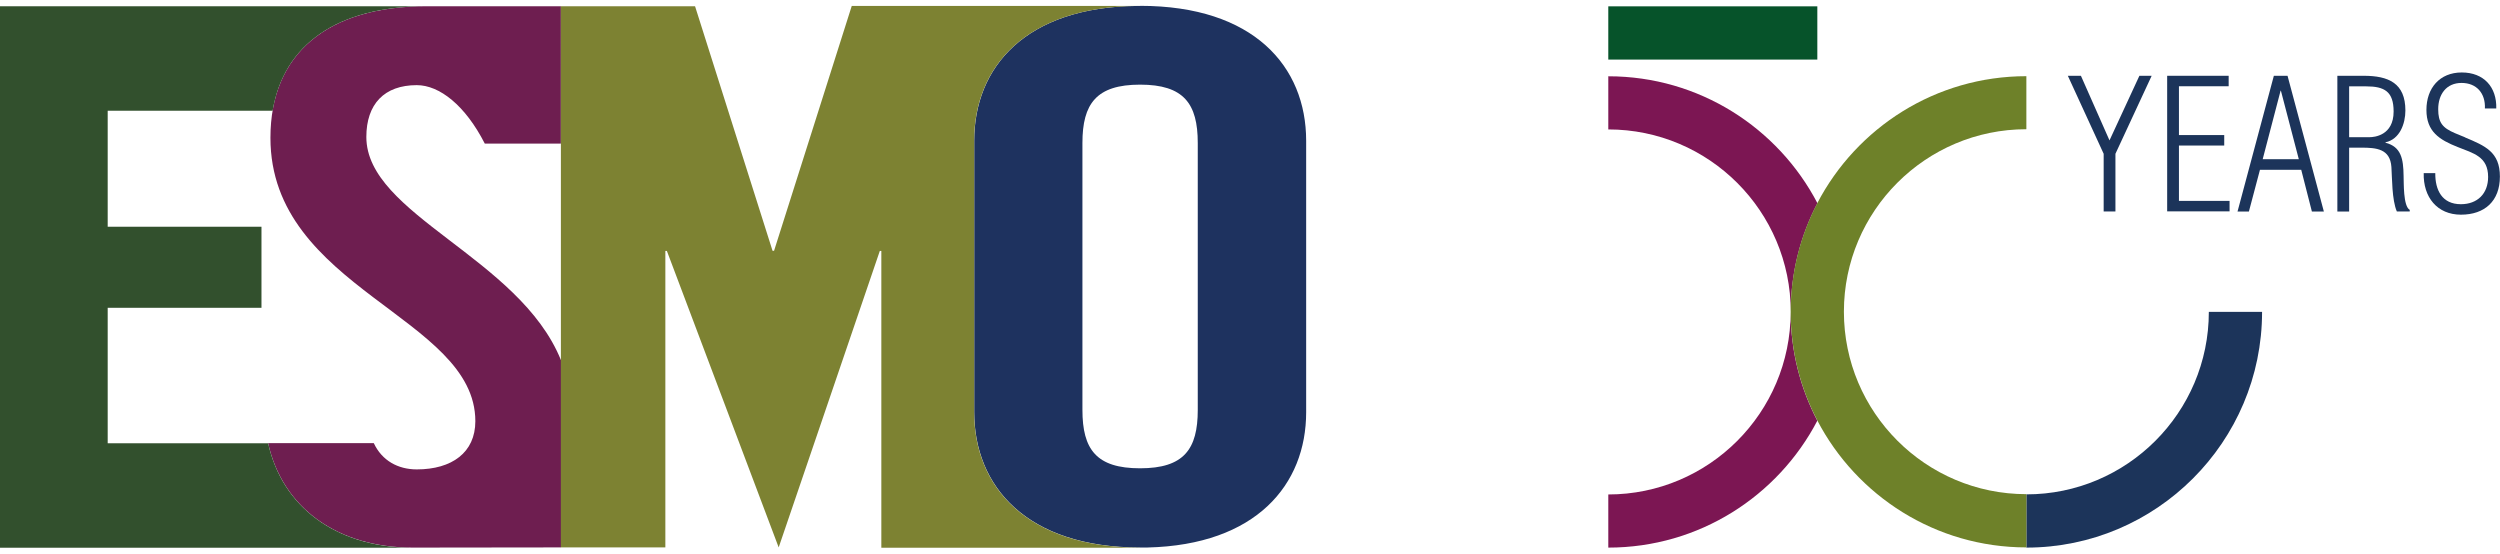<?xml version="1.0" encoding="UTF-8"?>
<svg id="Livello_1" xmlns="http://www.w3.org/2000/svg" version="1.1" viewBox="0 0 248.4 55">
  <!-- Generator: Adobe Illustrator 29.7.1, SVG Export Plug-In . SVG Version: 2.1.1 Build 8)  -->
  <defs>
    <style>
      .st0 {
        fill: none;
      }

      .st1 {
        fill: #7d8232;
      }

      .st2 {
        fill: #1c345a;
      }

      .st3 {
        fill: #7c1653;
      }

      .st4 {
        fill: #6e1e50;
      }

      .st5 {
        fill: #32502d;
      }

      .st6 {
        fill: #808940;
      }

      .st7 {
        fill: #6e8129;
      }

      .st8 {
        fill: #06532a;
      }

      .st9 {
        fill: #1e325f;
      }
    </style>
  </defs>
  <path class="st6" d="M114.18,54.41s-.02,0-.05,0c-.24,0-.49,0-.74,0h.79Z"/>
  <path class="st0" d="M113.28,8.41c-4.34,0-5.73,1.88-5.73,5.8v26.52c0,3.91,1.39,5.8,5.73,5.8s5.73-1.88,5.73-5.8V14.21c0-3.91-1.39-5.8-5.73-5.8Z"/>
  <path class="st4" d="M55.73,35.77c-4.13-10.19-19.33-14.44-19.33-22.16,0-3.27,1.78-5.15,5.01-5.15,2.26,0,4.82,2.01,6.76,5.81h7.56V.62h-13.35c-9.85,0-15.51,4.72-15.51,13.07,0,15.03,20.36,17.78,20.36,28.16,0,3.12-2.34,4.79-5.82,4.79-1.86,0-3.46-.87-4.27-2.61-.06,0-10.5,0-10.5,0,1.44,6.47,6.92,10.38,14.36,10.38,4.27,0,15.68-.02,15.68-.02h-.94v-18.62h-.01Z"/>
  <path class="st5" d="M26.64,44.04h-15.94v-13.46h15.28v-8.05h-15.28v-11.53h16.39c1.11-6.63,6.49-10.34,15.15-10.38H0v53.8h40.65c-7.26-.13-12.59-4.01-14.01-10.38Z"/>
  <path class="st9" d="M113.28.59h-.28c-11.08.1-16.2,6.07-16.2,13.4v26.95c0,7.39,5.21,13.46,16.49,13.46.25,0,.49,0,.74,0,10.77-.26,15.75-6.23,15.75-13.45V13.99c0-7.39-5.21-13.41-16.49-13.41h-.01ZM119.01,40.73c0,3.91-1.38,5.8-5.73,5.8s-5.73-1.88-5.73-5.8V14.21c0-3.91,1.39-5.8,5.73-5.8s5.73,1.88,5.73,5.8v26.52Z"/>
  <path class="st1" d="M113.28,54.41c-11.28,0-16.49-6.07-16.49-13.46V13.99c0-7.33,5.12-13.3,16.2-13.4h-28.36l-7.72,24.33h-.15L69.06.62h-13.33v53.77h10.38v-29.46h.15l11.11,29.46,10.05-29.46h.15v29.49h25.71Z"/>
  <path class="st3" d="M159.8,49.12v5.29c9.02,0,16.86-5.12,20.77-12.61-1.69-3.23-2.65-6.91-2.65-10.8,0,10-8.13,18.13-18.13,18.13Z"/>
  <path class="st3" d="M159.8,7.57v5.29c10,0,18.13,8.13,18.13,18.13,0-3.89.96-7.57,2.65-10.8-3.91-7.49-11.76-12.61-20.77-12.61Z"/>
  <rect class="st8" x="159.8" y=".63" width="20.77" height="5.29"/>
  <path class="st2" d="M201.34,49.12v5.29c12.91,0,23.42-10.51,23.42-23.42h-5.29c0,10-8.13,18.13-18.13,18.13h0Z"/>
  <g>
    <path class="st2" d="M212.57,7.53h1.22l-3.6,7.75v5.73h-1.17v-5.73l-3.56-7.75h1.3l2.84,6.42,2.97-6.42Z"/>
    <path class="st2" d="M215.33,21.02V7.53h6.11v1.04h-4.94v4.85h4.5v1.04h-4.5v5.5h5.03v1.04h-6.2,0Z"/>
    <path class="st2" d="M227.29,7.53l3.61,13.49h-1.19l-1.06-4.15h-4.1l-1.1,4.15h-1.13l3.61-13.49h1.35,0ZM228.41,15.82l-1.78-6.81h-.03l-1.78,6.81h3.6Z"/>
    <path class="st2" d="M233.41,14.67v6.35h-1.17V7.53h2.61c2.46,0,4.15.72,4.15,3.45,0,1.31-.56,2.86-1.98,3.16v.04c1.56.4,1.78,1.6,1.8,3.29.03.65-.05,3.02.61,3.38v.16h-1.28c-.5-1.13-.47-3.43-.54-4.42-.13-1.8-1.47-1.92-3-1.92h-1.21ZM233.41,13.63h2.05c.4,0,2.37-.14,2.37-2.55,0-1.98-.9-2.5-2.73-2.5h-1.69v5.05h0Z"/>
    <path class="st2" d="M244.94,13.66c1.98.83,3.45,1.44,3.45,3.88s-1.51,3.79-3.87,3.79-3.76-1.74-3.7-4.13h1.15c-.02,1.69.68,3.09,2.54,3.09,1.64,0,2.71-1.04,2.71-2.71,0-2.03-1.47-2.35-3.02-2.97-1.82-.72-3.11-1.53-3.11-3.69s1.31-3.72,3.51-3.72,3.49,1.46,3.43,3.58h-1.13c.07-1.49-.81-2.54-2.32-2.54s-2.32,1.13-2.32,2.61c0,1.33.43,1.85,1.64,2.37l1.04.43h0Z"/>
  </g>
  <path class="st7" d="M201.34,12.86v-5.29c-9.02,0-16.86,5.12-20.77,12.61-1.69,3.23-2.65,6.91-2.65,10.8s.96,7.57,2.65,10.8c3.91,7.49,11.75,12.61,20.77,12.61v-5.29c-10,0-18.13-8.13-18.13-18.13s8.13-18.13,18.13-18.13Z"/>
</svg>